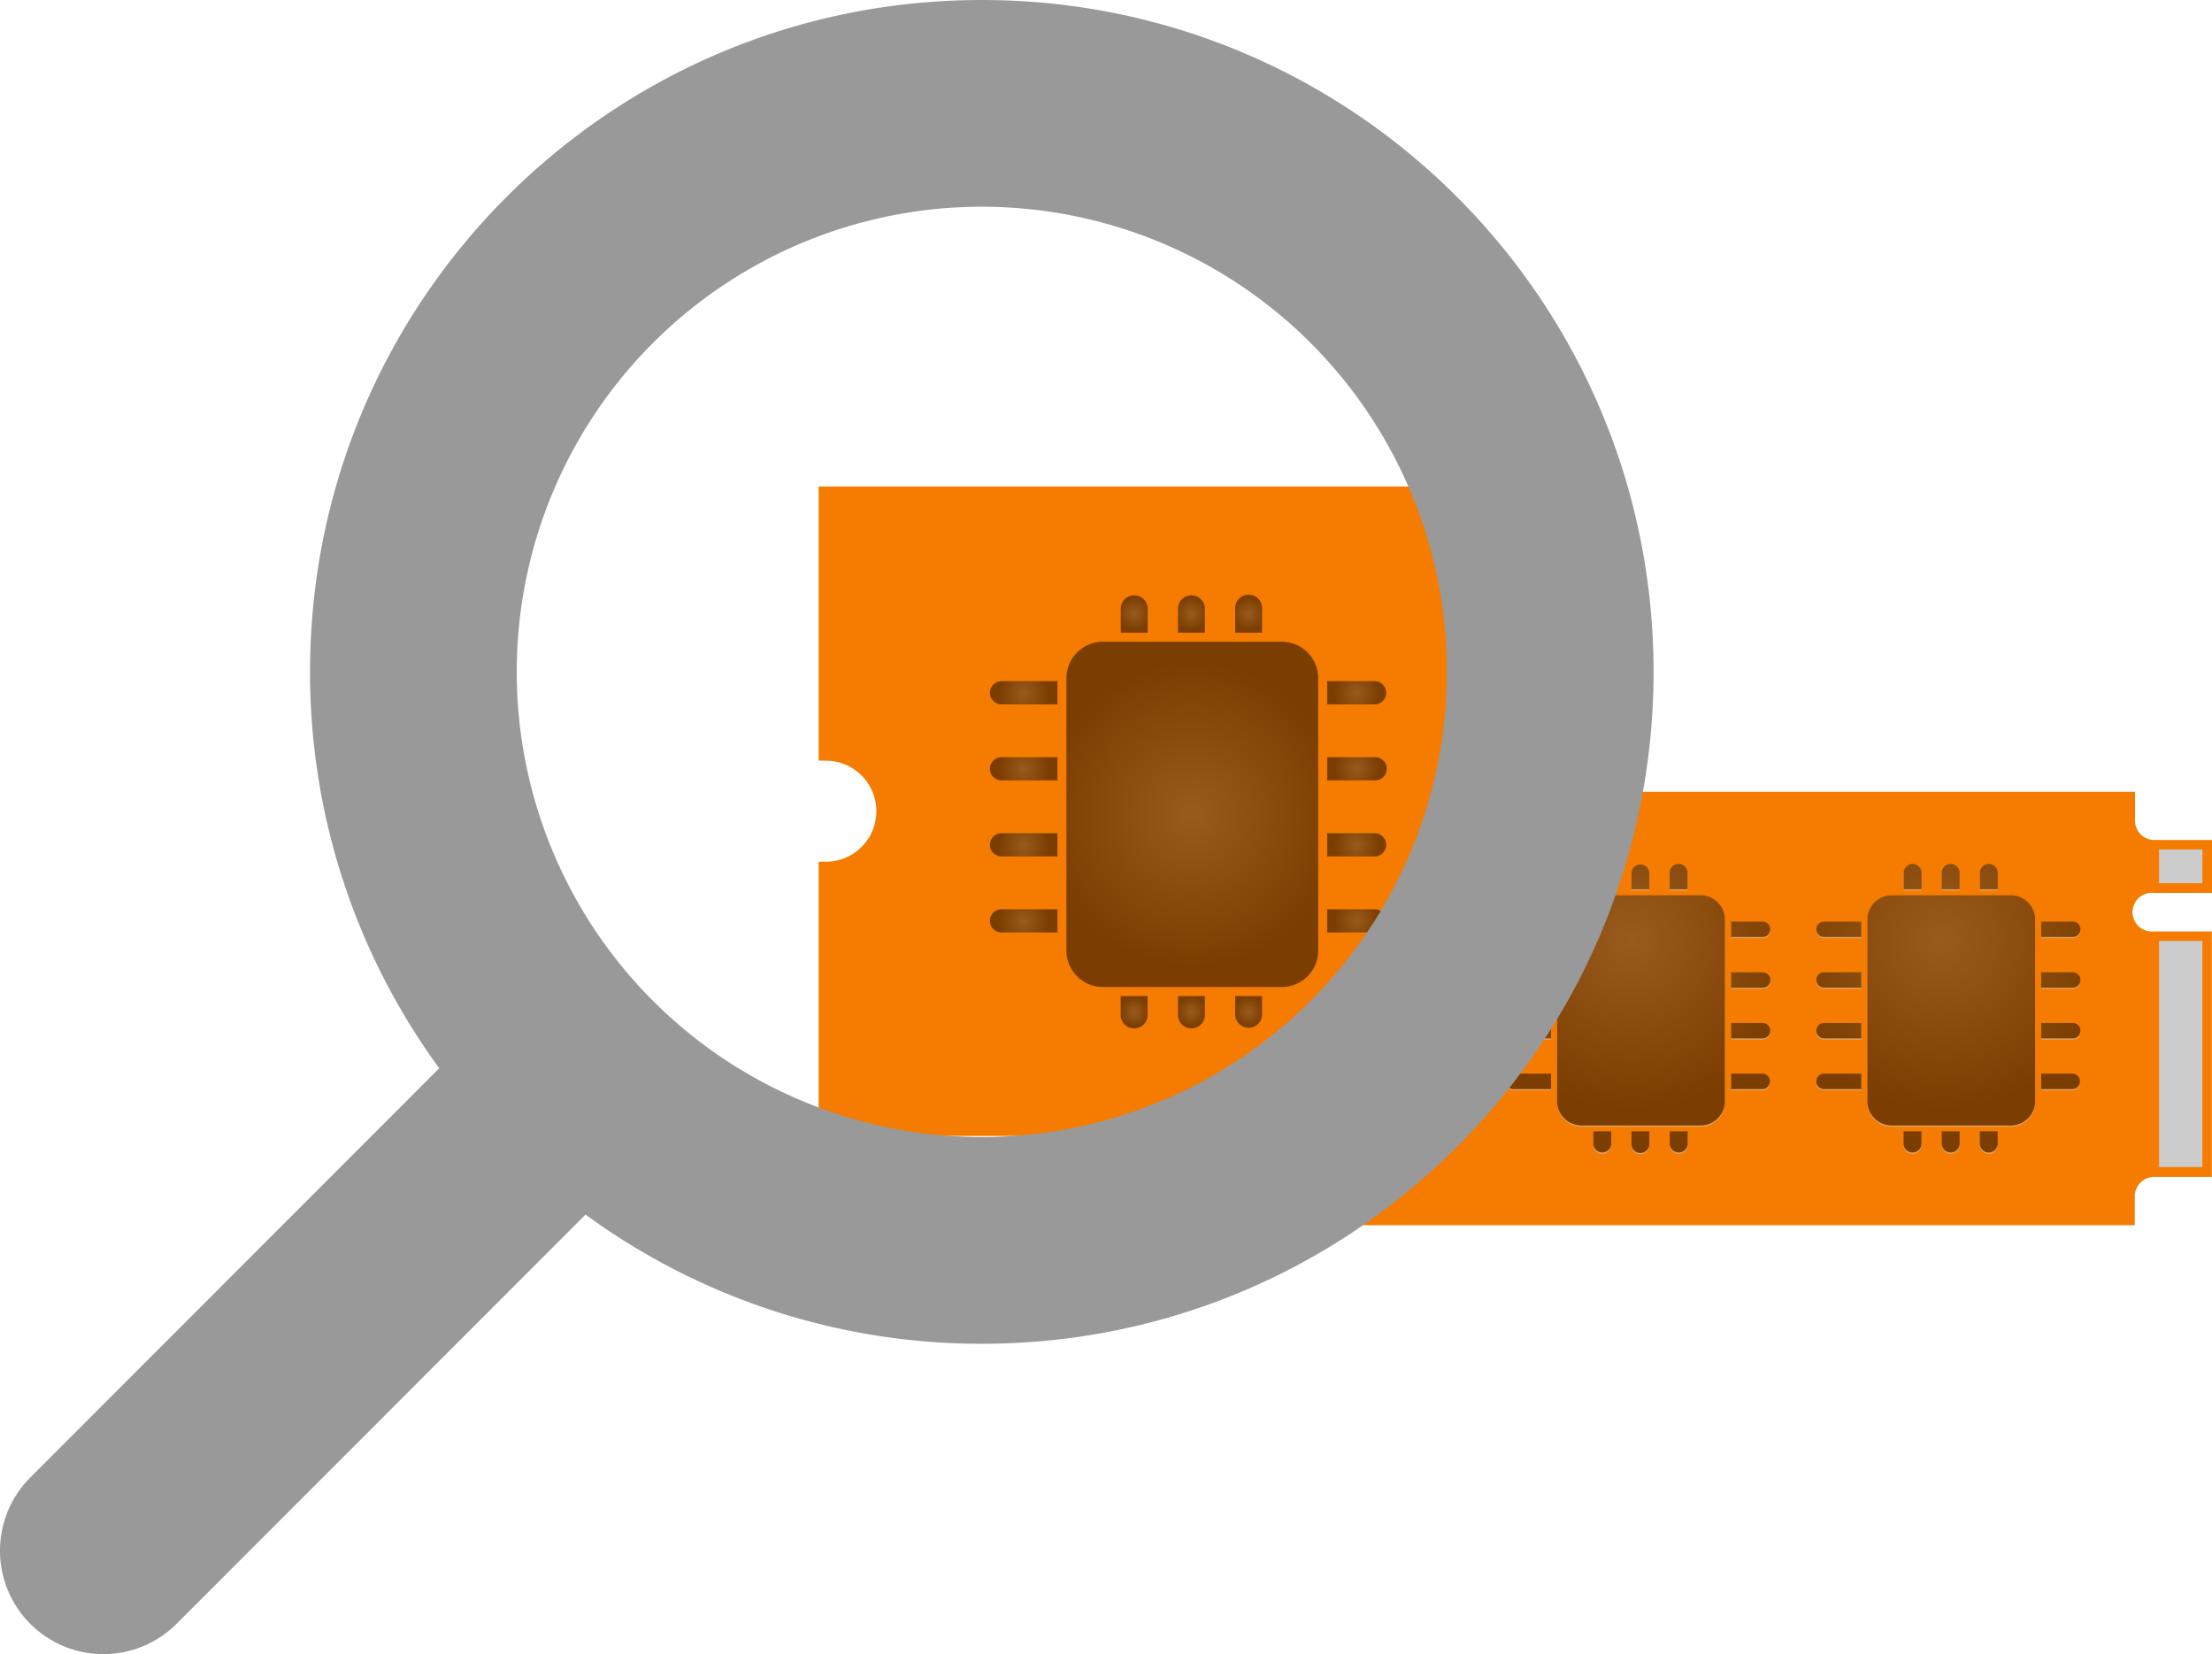 <svg xmlns="http://www.w3.org/2000/svg" xmlns:xlink="http://www.w3.org/1999/xlink" viewBox="0 0 684.91 512.08"><defs><style>.cls-1{fill:#f57c00;}.cls-2{fill:#ccc;}.cls-3{opacity:0.5;}.cls-4{fill:#cbcbcb;}.cls-5{fill:url(#radial-gradient);}.cls-6{fill:url(#radial-gradient-2);}.cls-7{fill:url(#radial-gradient-3);}.cls-8{fill:url(#radial-gradient-4);}.cls-9{fill:url(#radial-gradient-5);}.cls-10{fill:url(#radial-gradient-6);}.cls-11{fill:url(#radial-gradient-7);}.cls-12{fill:url(#radial-gradient-8);}.cls-13{fill:url(#radial-gradient-9);}.cls-14{fill:url(#radial-gradient-10);}.cls-15{fill:url(#radial-gradient-11);}.cls-16{fill:url(#radial-gradient-12);}.cls-17{fill:url(#radial-gradient-13);}.cls-18{fill:url(#radial-gradient-14);}.cls-19{fill:url(#radial-gradient-15);}.cls-20{fill:url(#radial-gradient-16);}.cls-21{fill:url(#radial-gradient-17);}.cls-22{fill:url(#radial-gradient-18);}.cls-23{fill:url(#radial-gradient-19);}.cls-24{fill:url(#radial-gradient-20);}.cls-25{fill:url(#radial-gradient-21);}.cls-26{fill:url(#radial-gradient-22);}.cls-27{fill:url(#radial-gradient-23);}.cls-28{fill:url(#radial-gradient-24);}.cls-29{fill:url(#radial-gradient-25);}.cls-30{fill:url(#radial-gradient-26);}.cls-31{fill:url(#radial-gradient-27);}.cls-32{fill:url(#radial-gradient-28);}.cls-33{fill:url(#radial-gradient-29);}.cls-34{fill:url(#radial-gradient-30);}.cls-35{fill:url(#radial-gradient-31);}.cls-36{fill:url(#radial-gradient-32);}.cls-37{fill:url(#radial-gradient-33);}.cls-38{fill:url(#radial-gradient-34);}.cls-39{fill:url(#radial-gradient-35);}.cls-40{fill:url(#radial-gradient-36);}.cls-41{fill:url(#radial-gradient-37);}.cls-42{fill:url(#radial-gradient-38);}.cls-43{fill:url(#radial-gradient-39);}.cls-44{fill:url(#radial-gradient-40);}.cls-45{fill:url(#radial-gradient-41);}.cls-46{fill:url(#radial-gradient-42);}.cls-47{fill:url(#radial-gradient-43);}.cls-48{fill:url(#radial-gradient-44);}.cls-49{fill:url(#radial-gradient-45);}.cls-50{fill:url(#radial-gradient-46);}.cls-51{fill:url(#radial-gradient-48);}.cls-52{fill:url(#radial-gradient-50);}.cls-53{fill:url(#radial-gradient-52);}.cls-54{fill:url(#radial-gradient-54);}.cls-55{fill:url(#radial-gradient-56);}.cls-56{fill:url(#radial-gradient-58);}.cls-57{fill:url(#radial-gradient-60);}.cls-58{fill:url(#radial-gradient-62);}.cls-59{fill:url(#radial-gradient-64);}.cls-60{fill:url(#radial-gradient-66);}.cls-61{fill:url(#radial-gradient-68);}.cls-62{fill:url(#radial-gradient-70);}.cls-63{fill:url(#radial-gradient-72);}.cls-64{fill:url(#radial-gradient-74);}.cls-65{fill:#999;}</style><radialGradient id="radial-gradient" cx="4759.88" cy="2650.33" r="47.19" gradientTransform="translate(-4682.17 -2650.97) scale(1.11)" gradientUnits="userSpaceOnUse"><stop offset="0" stop-color="#3d3a39"/><stop offset="1" stop-color="#040000"/></radialGradient><radialGradient id="radial-gradient-2" cx="4759.88" cy="2650.32" r="47.19" xlink:href="#radial-gradient"/><radialGradient id="radial-gradient-3" cx="4759.88" cy="2650.33" r="47.19" xlink:href="#radial-gradient"/><radialGradient id="radial-gradient-4" cx="4759.88" cy="2650.33" r="47.18" xlink:href="#radial-gradient"/><radialGradient id="radial-gradient-5" cx="4759.88" cy="2650.33" r="47.19" xlink:href="#radial-gradient"/><radialGradient id="radial-gradient-6" cx="4759.88" cy="2650.33" r="47.19" xlink:href="#radial-gradient"/><radialGradient id="radial-gradient-7" cx="4759.88" cy="2650.33" r="47.18" xlink:href="#radial-gradient"/><radialGradient id="radial-gradient-8" cx="4759.88" cy="2650.33" r="47.18" xlink:href="#radial-gradient"/><radialGradient id="radial-gradient-9" cx="4759.88" cy="2650.33" r="47.19" xlink:href="#radial-gradient"/><radialGradient id="radial-gradient-10" cx="4759.87" cy="2650.33" r="47.18" xlink:href="#radial-gradient"/><radialGradient id="radial-gradient-11" cx="4759.88" cy="2650.33" r="47.18" xlink:href="#radial-gradient"/><radialGradient id="radial-gradient-12" cx="4759.87" cy="2650.32" r="47.19" xlink:href="#radial-gradient"/><radialGradient id="radial-gradient-13" cx="4759.87" cy="2650.33" r="47.18" xlink:href="#radial-gradient"/><radialGradient id="radial-gradient-14" cx="4759.87" cy="2650.33" r="47.19" xlink:href="#radial-gradient"/><radialGradient id="radial-gradient-15" cx="4759.88" cy="2650.33" r="47.18" xlink:href="#radial-gradient"/><radialGradient id="radial-gradient-16" cx="4673.42" cy="2650.33" r="47.19" xlink:href="#radial-gradient"/><radialGradient id="radial-gradient-17" cx="4673.42" cy="2650.32" r="47.19" xlink:href="#radial-gradient"/><radialGradient id="radial-gradient-18" cx="4673.42" cy="2650.33" r="47.19" xlink:href="#radial-gradient"/><radialGradient id="radial-gradient-19" cx="4673.42" cy="2650.33" r="47.18" xlink:href="#radial-gradient"/><radialGradient id="radial-gradient-20" cx="4673.42" cy="2650.33" r="47.19" xlink:href="#radial-gradient"/><radialGradient id="radial-gradient-21" cx="4673.42" cy="2650.33" r="47.19" xlink:href="#radial-gradient"/><radialGradient id="radial-gradient-22" cx="4673.42" cy="2650.33" r="47.18" xlink:href="#radial-gradient"/><radialGradient id="radial-gradient-23" cx="4673.42" cy="2650.33" r="47.18" xlink:href="#radial-gradient"/><radialGradient id="radial-gradient-24" cx="4673.42" cy="2650.33" r="47.19" xlink:href="#radial-gradient"/><radialGradient id="radial-gradient-25" cx="4673.42" cy="2650.33" r="47.18" xlink:href="#radial-gradient"/><radialGradient id="radial-gradient-26" cx="4673.42" cy="2650.33" r="47.18" xlink:href="#radial-gradient"/><radialGradient id="radial-gradient-27" cx="4673.42" cy="2650.32" r="47.19" xlink:href="#radial-gradient"/><radialGradient id="radial-gradient-28" cx="4673.42" cy="2650.33" r="47.18" xlink:href="#radial-gradient"/><radialGradient id="radial-gradient-29" cx="4673.42" cy="2650.33" r="47.19" xlink:href="#radial-gradient"/><radialGradient id="radial-gradient-30" cx="4673.42" cy="2650.33" r="47.18" xlink:href="#radial-gradient"/><radialGradient id="radial-gradient-31" cx="4586.96" cy="2650.33" r="47.19" xlink:href="#radial-gradient"/><radialGradient id="radial-gradient-32" cx="4586.96" cy="2650.32" r="47.19" xlink:href="#radial-gradient"/><radialGradient id="radial-gradient-33" cx="4586.96" cy="2650.33" r="47.19" xlink:href="#radial-gradient"/><radialGradient id="radial-gradient-34" cx="4586.96" cy="2650.33" r="47.18" xlink:href="#radial-gradient"/><radialGradient id="radial-gradient-35" cx="4586.96" cy="2650.33" r="47.19" xlink:href="#radial-gradient"/><radialGradient id="radial-gradient-36" cx="4586.96" cy="2650.33" r="47.19" xlink:href="#radial-gradient"/><radialGradient id="radial-gradient-37" cx="4586.96" cy="2650.33" r="47.18" xlink:href="#radial-gradient"/><radialGradient id="radial-gradient-38" cx="4586.96" cy="2650.33" r="47.18" xlink:href="#radial-gradient"/><radialGradient id="radial-gradient-39" cx="4586.96" cy="2650.33" r="47.19" xlink:href="#radial-gradient"/><radialGradient id="radial-gradient-40" cx="4586.96" cy="2650.33" r="47.18" xlink:href="#radial-gradient"/><radialGradient id="radial-gradient-41" cx="4586.96" cy="2650.33" r="47.18" xlink:href="#radial-gradient"/><radialGradient id="radial-gradient-42" cx="4586.96" cy="2650.32" r="47.19" xlink:href="#radial-gradient"/><radialGradient id="radial-gradient-43" cx="4586.96" cy="2650.33" r="47.18" xlink:href="#radial-gradient"/><radialGradient id="radial-gradient-44" cx="4586.96" cy="2650.33" r="47.19" xlink:href="#radial-gradient"/><radialGradient id="radial-gradient-45" cx="4586.96" cy="2650.33" r="47.18" xlink:href="#radial-gradient"/><radialGradient id="radial-gradient-46" cx="369.18" cy="252.11" r="46.78" gradientTransform="matrix(1, 0, 0, 1, 0, 0)" xlink:href="#radial-gradient"/><radialGradient id="radial-gradient-48" cx="420.08" cy="285.07" r="6.94" gradientTransform="matrix(1, 0, 0, 1, 0, 0)" xlink:href="#radial-gradient"/><radialGradient id="radial-gradient-50" cx="420.08" cy="261.53" r="6.94" gradientTransform="matrix(1, 0, 0, 1, 0, 0)" xlink:href="#radial-gradient"/><radialGradient id="radial-gradient-52" cx="386.62" cy="313.25" r="4.55" gradientTransform="matrix(1, 0, 0, 1, 0, 0)" xlink:href="#radial-gradient"/><radialGradient id="radial-gradient-54" cx="420.08" cy="238" r="6.94" gradientTransform="matrix(1, 0, 0, 1, 0, 0)" xlink:href="#radial-gradient"/><radialGradient id="radial-gradient-56" cx="351.2" cy="189.99" r="5.1" gradientTransform="matrix(1, 0, 0, 1, 0, 0)" xlink:href="#radial-gradient"/><radialGradient id="radial-gradient-58" cx="386.62" cy="189.99" r="5.1" gradientTransform="matrix(1, 0, 0, 1, 0, 0)" xlink:href="#radial-gradient"/><radialGradient id="radial-gradient-60" cx="368.91" cy="313.25" r="4.55" gradientTransform="matrix(1, 0, 0, 1, 0, 0)" xlink:href="#radial-gradient"/><radialGradient id="radial-gradient-62" cx="420.08" cy="214.46" r="6.94" gradientTransform="matrix(1, 0, 0, 1, 0, 0)" xlink:href="#radial-gradient"/><radialGradient id="radial-gradient-64" cx="316.97" cy="214.46" r="7.82" gradientTransform="matrix(1, 0, 0, 1, 0, 0)" xlink:href="#radial-gradient"/><radialGradient id="radial-gradient-66" cx="351.2" cy="313.25" r="4.55" gradientTransform="matrix(1, 0, 0, 1, 0, 0)" xlink:href="#radial-gradient"/><radialGradient id="radial-gradient-68" cx="316.97" cy="285.07" r="7.82" gradientTransform="matrix(1, 0, 0, 1, 0, 0)" xlink:href="#radial-gradient"/><radialGradient id="radial-gradient-70" cx="316.97" cy="238" r="7.82" gradientTransform="matrix(1, 0, 0, 1, 0, 0)" xlink:href="#radial-gradient"/><radialGradient id="radial-gradient-72" cx="316.97" cy="261.53" r="7.82" gradientTransform="matrix(1, 0, 0, 1, 0, 0)" xlink:href="#radial-gradient"/><radialGradient id="radial-gradient-74" cx="368.91" cy="189.99" r="5.1" gradientTransform="matrix(1, 0, 0, 1, 0, 0)" xlink:href="#radial-gradient"/></defs><g id="圖層_2" data-name="圖層 2"><g id="圖層_1-2" data-name="圖層 1"><path class="cls-1" d="M661.08,254.05a6,6,0,0,0,6,6h17.87v16.38H667a6,6,0,1,0,0,11.92h17.87v76H667a6,6,0,0,0-6,6v8.94H334.91v-56.6h1.49a10.43,10.43,0,0,0,0-20.85h-1.49V245.12H661.08Z"/><rect class="cls-2" x="640.23" y="319.58" width="70" height="13.4" transform="translate(348.94 1001.52) rotate(-90)"/><rect class="cls-2" x="670.02" y="261.5" width="10.43" height="13.4" transform="translate(407.03 943.43) rotate(-90)"/><g class="cls-3"><path class="cls-4" d="M622.46,277.56H585.88a7.54,7.54,0,0,0-7.69,7.37v56.52a7.55,7.55,0,0,0,7.69,7.38h36.58a7.55,7.55,0,0,0,7.7-7.38V284.93A7.54,7.54,0,0,0,622.46,277.56Z"/><path class="cls-4" d="M641.8,332.77H632v4.79h9.79a2.4,2.4,0,0,0,0-4.79Z"/><path class="cls-4" d="M644.19,319.47a2.39,2.39,0,0,0-2.39-2.39H632v4.79h9.79A2.4,2.4,0,0,0,644.19,319.47Z"/><path class="cls-4" d="M613,354.44a2.78,2.78,0,0,0,5.56,0v-3.76H613Z"/><path class="cls-4" d="M641.8,301.39H632v4.78h9.79a2.39,2.39,0,1,0,0-4.78Z"/><path class="cls-4" d="M595,270.63a2.78,2.78,0,0,0-5.56,0v5.07H595Z"/><path class="cls-4" d="M618.58,270.63a2.78,2.78,0,0,0-5.56,0v5.07h5.56Z"/><path class="cls-4" d="M601.21,354.44a2.78,2.78,0,0,0,5.56,0v-3.76h-5.56Z"/><path class="cls-4" d="M644.19,288.09a2.39,2.39,0,0,0-2.39-2.39H632v4.78h9.79A2.39,2.39,0,0,0,644.19,288.09Z"/><path class="cls-4" d="M562.39,288.09a2.39,2.39,0,0,0,2.39,2.39h11.55V285.7H564.78A2.39,2.39,0,0,0,562.39,288.09Z"/><path class="cls-4" d="M589.4,354.44a2.78,2.78,0,0,0,5.56,0v-3.76H589.4Z"/><path class="cls-4" d="M562.39,335.16a2.39,2.39,0,0,0,2.39,2.4h11.55v-4.79H564.78A2.39,2.39,0,0,0,562.39,335.16Z"/><path class="cls-4" d="M562.39,303.78a2.39,2.39,0,0,0,2.39,2.39h11.55v-4.78H564.78A2.39,2.39,0,0,0,562.39,303.78Z"/><path class="cls-4" d="M562.39,319.47a2.4,2.4,0,0,0,2.39,2.4h11.55v-4.79H564.78A2.39,2.39,0,0,0,562.39,319.47Z"/><path class="cls-4" d="M606.77,270.63a2.78,2.78,0,0,0-5.56,0v5.07h5.56Z"/><path class="cls-5" d="M622.46,277.16H585.88a7.54,7.54,0,0,0-7.69,7.37v56.52a7.55,7.55,0,0,0,7.69,7.38h36.58a7.55,7.55,0,0,0,7.7-7.38V284.53A7.54,7.54,0,0,0,622.46,277.16Z"/><path class="cls-6" d="M641.8,332.37H632v4.79h9.79a2.4,2.4,0,0,0,0-4.79Z"/><path class="cls-7" d="M644.19,319.07a2.39,2.39,0,0,0-2.39-2.39H632v4.79h9.79A2.4,2.4,0,0,0,644.19,319.07Z"/><path class="cls-8" d="M613,354a2.78,2.78,0,1,0,5.56,0v-3.76H613Z"/><path class="cls-9" d="M641.8,301H632v4.78h9.79a2.39,2.39,0,1,0,0-4.78Z"/><path class="cls-10" d="M595,270.23a2.78,2.78,0,0,0-5.56,0v5.07H595Z"/><path class="cls-11" d="M618.58,270.23a2.78,2.78,0,0,0-5.56,0v5.07h5.56Z"/><path class="cls-12" d="M601.21,354a2.78,2.78,0,0,0,5.56,0v-3.76h-5.56Z"/><path class="cls-13" d="M644.19,287.69a2.39,2.39,0,0,0-2.39-2.39H632v4.78h9.79A2.39,2.39,0,0,0,644.19,287.69Z"/><path class="cls-14" d="M562.39,287.69a2.39,2.39,0,0,0,2.39,2.39h11.55V285.3H564.78A2.39,2.39,0,0,0,562.39,287.69Z"/><path class="cls-15" d="M589.4,354a2.78,2.78,0,0,0,5.56,0v-3.76H589.4Z"/><path class="cls-16" d="M562.39,334.76a2.39,2.39,0,0,0,2.39,2.4h11.55v-4.79H564.78A2.39,2.39,0,0,0,562.39,334.76Z"/><path class="cls-17" d="M562.39,303.38a2.39,2.39,0,0,0,2.39,2.39h11.55V301H564.78A2.39,2.39,0,0,0,562.39,303.38Z"/><path class="cls-18" d="M562.39,319.07a2.4,2.4,0,0,0,2.39,2.4h11.55v-4.79H564.78A2.39,2.39,0,0,0,562.39,319.07Z"/><path class="cls-19" d="M606.77,270.23a2.78,2.78,0,0,0-5.56,0v5.07h5.56Z"/></g><g class="cls-3"><path class="cls-4" d="M526.4,277.56H489.81a7.54,7.54,0,0,0-7.69,7.37v56.52a7.55,7.55,0,0,0,7.69,7.38H526.4a7.54,7.54,0,0,0,7.69-7.38V284.93A7.53,7.53,0,0,0,526.4,277.56Z"/><path class="cls-4" d="M545.74,332.77H536v4.79h9.79a2.4,2.4,0,0,0,0-4.79Z"/><path class="cls-4" d="M548.13,319.47a2.39,2.39,0,0,0-2.39-2.39H536v4.79h9.79A2.4,2.4,0,0,0,548.13,319.47Z"/><path class="cls-4" d="M517,354.44a2.78,2.78,0,0,0,5.56,0v-3.76H517Z"/><path class="cls-4" d="M545.74,301.39H536v4.78h9.79a2.39,2.39,0,1,0,0-4.78Z"/><path class="cls-4" d="M498.9,270.63a2.78,2.78,0,0,0-5.56,0v5.07h5.56Z"/><path class="cls-4" d="M522.51,270.63a2.78,2.78,0,0,0-5.56,0v5.07h5.56Z"/><path class="cls-4" d="M505.15,354.44a2.78,2.78,0,1,0,5.55,0v-3.76h-5.55Z"/><path class="cls-4" d="M548.13,288.09a2.39,2.39,0,0,0-2.39-2.39H536v4.78h9.79A2.39,2.39,0,0,0,548.13,288.09Z"/><path class="cls-4" d="M466.33,288.09a2.39,2.39,0,0,0,2.39,2.39h11.55V285.7H468.72A2.39,2.39,0,0,0,466.33,288.09Z"/><path class="cls-4" d="M493.34,354.44a2.78,2.78,0,1,0,5.56,0v-3.76h-5.56Z"/><path class="cls-4" d="M466.33,335.16a2.39,2.39,0,0,0,2.39,2.4h11.55v-4.79H468.72A2.39,2.39,0,0,0,466.33,335.16Z"/><path class="cls-4" d="M466.33,303.78a2.39,2.39,0,0,0,2.39,2.39h11.55v-4.78H468.72A2.39,2.39,0,0,0,466.33,303.78Z"/><path class="cls-4" d="M466.33,319.47a2.4,2.4,0,0,0,2.39,2.4h11.55v-4.79H468.72A2.39,2.39,0,0,0,466.33,319.47Z"/><path class="cls-4" d="M510.7,270.63a2.78,2.78,0,0,0-5.55,0v5.07h5.55Z"/><path class="cls-20" d="M526.4,277.16H489.81a7.54,7.54,0,0,0-7.69,7.37v56.52a7.55,7.55,0,0,0,7.69,7.38H526.4a7.54,7.54,0,0,0,7.69-7.38V284.53A7.53,7.53,0,0,0,526.4,277.16Z"/><path class="cls-21" d="M545.74,332.37H536v4.79h9.79a2.4,2.4,0,0,0,0-4.79Z"/><path class="cls-22" d="M548.13,319.07a2.39,2.39,0,0,0-2.39-2.39H536v4.79h9.79A2.4,2.4,0,0,0,548.13,319.07Z"/><path class="cls-23" d="M517,354a2.78,2.78,0,0,0,5.56,0v-3.76H517Z"/><path class="cls-24" d="M545.74,301H536v4.78h9.79a2.39,2.39,0,0,0,0-4.78Z"/><path class="cls-25" d="M498.9,270.23a2.78,2.78,0,0,0-5.56,0v5.07h5.56Z"/><path class="cls-26" d="M522.51,270.23a2.78,2.78,0,0,0-5.56,0v5.07h5.56Z"/><path class="cls-27" d="M505.15,354a2.78,2.78,0,1,0,5.55,0v-3.76h-5.55Z"/><path class="cls-28" d="M548.13,287.69a2.39,2.39,0,0,0-2.39-2.39H536v4.78h9.79A2.39,2.39,0,0,0,548.13,287.69Z"/><path class="cls-29" d="M466.33,287.69a2.39,2.39,0,0,0,2.39,2.39h11.55V285.3H468.72A2.39,2.39,0,0,0,466.33,287.69Z"/><path class="cls-30" d="M493.34,354a2.78,2.78,0,1,0,5.56,0v-3.76h-5.56Z"/><path class="cls-31" d="M466.33,334.76a2.39,2.39,0,0,0,2.39,2.4h11.55v-4.79H468.72A2.39,2.39,0,0,0,466.33,334.76Z"/><path class="cls-32" d="M466.33,303.38a2.39,2.39,0,0,0,2.39,2.39h11.55V301H468.72A2.39,2.39,0,0,0,466.33,303.38Z"/><path class="cls-33" d="M466.33,319.07a2.4,2.4,0,0,0,2.39,2.4h11.55v-4.79H468.72A2.39,2.39,0,0,0,466.33,319.07Z"/><path class="cls-34" d="M510.7,270.23a2.78,2.78,0,0,0-5.55,0v5.07h5.55Z"/></g><g class="cls-3"><path class="cls-4" d="M430.33,277.56H393.75a7.53,7.53,0,0,0-7.69,7.37v56.52a7.54,7.54,0,0,0,7.69,7.38h36.58a7.55,7.55,0,0,0,7.7-7.38V284.93A7.54,7.54,0,0,0,430.33,277.56Z"/><path class="cls-4" d="M449.67,332.77h-9.79v4.79h9.79a2.4,2.4,0,0,0,0-4.79Z"/><path class="cls-4" d="M452.06,319.47a2.39,2.39,0,0,0-2.39-2.39h-9.79v4.79h9.79A2.4,2.4,0,0,0,452.06,319.47Z"/><path class="cls-4" d="M420.89,354.44a2.78,2.78,0,1,0,5.56,0v-3.76h-5.56Z"/><path class="cls-4" d="M449.67,301.39h-9.79v4.78h9.79a2.39,2.39,0,1,0,0-4.78Z"/><path class="cls-4" d="M402.83,270.63a2.78,2.78,0,0,0-5.56,0v5.07h5.56Z"/><path class="cls-4" d="M426.45,270.63a2.78,2.78,0,0,0-5.56,0v5.07h5.56Z"/><path class="cls-4" d="M409.08,354.44a2.78,2.78,0,0,0,5.56,0v-3.76h-5.56Z"/><path class="cls-4" d="M452.06,288.09a2.39,2.39,0,0,0-2.39-2.39h-9.79v4.78h9.79A2.39,2.39,0,0,0,452.06,288.09Z"/><path class="cls-4" d="M370.26,288.09a2.39,2.39,0,0,0,2.39,2.39H384.2V285.7H372.65A2.39,2.39,0,0,0,370.26,288.09Z"/><path class="cls-4" d="M397.27,354.44a2.78,2.78,0,0,0,5.56,0v-3.76h-5.56Z"/><path class="cls-4" d="M370.26,335.16a2.39,2.39,0,0,0,2.39,2.4H384.2v-4.79H372.65A2.39,2.39,0,0,0,370.26,335.16Z"/><path class="cls-4" d="M370.26,303.78a2.39,2.39,0,0,0,2.39,2.39H384.2v-4.78H372.65A2.39,2.39,0,0,0,370.26,303.78Z"/><path class="cls-4" d="M370.26,319.47a2.4,2.4,0,0,0,2.39,2.4H384.2v-4.79H372.65A2.39,2.39,0,0,0,370.26,319.47Z"/><path class="cls-4" d="M414.64,270.63a2.78,2.78,0,0,0-5.56,0v5.07h5.56Z"/><path class="cls-35" d="M430.33,277.16H393.75a7.53,7.53,0,0,0-7.69,7.37v56.52a7.54,7.54,0,0,0,7.69,7.38h36.58a7.55,7.55,0,0,0,7.7-7.38V284.53A7.54,7.54,0,0,0,430.33,277.16Z"/><path class="cls-36" d="M449.67,332.37h-9.79v4.79h9.79a2.4,2.4,0,0,0,0-4.79Z"/><path class="cls-37" d="M452.06,319.07a2.39,2.39,0,0,0-2.39-2.39h-9.79v4.79h9.79A2.4,2.4,0,0,0,452.06,319.07Z"/><path class="cls-38" d="M420.89,354a2.78,2.78,0,1,0,5.56,0v-3.76h-5.56Z"/><path class="cls-39" d="M449.67,301h-9.79v4.78h9.79a2.39,2.39,0,0,0,0-4.78Z"/><path class="cls-40" d="M402.83,270.23a2.78,2.78,0,0,0-5.56,0v5.07h5.56Z"/><path class="cls-41" d="M426.45,270.23a2.78,2.78,0,0,0-5.56,0v5.07h5.56Z"/><path class="cls-42" d="M409.08,354a2.78,2.78,0,1,0,5.56,0v-3.76h-5.56Z"/><path class="cls-43" d="M452.06,287.69a2.39,2.39,0,0,0-2.39-2.39h-9.79v4.78h9.79A2.39,2.39,0,0,0,452.06,287.69Z"/><path class="cls-44" d="M370.26,287.69a2.39,2.39,0,0,0,2.39,2.39H384.2V285.3H372.65A2.39,2.39,0,0,0,370.26,287.69Z"/><path class="cls-45" d="M397.27,354a2.78,2.78,0,1,0,5.56,0v-3.76h-5.56Z"/><path class="cls-46" d="M370.26,334.76a2.39,2.39,0,0,0,2.39,2.4H384.2v-4.79H372.65A2.39,2.39,0,0,0,370.26,334.76Z"/><path class="cls-47" d="M370.26,303.38a2.39,2.39,0,0,0,2.39,2.39H384.2V301H372.65A2.39,2.39,0,0,0,370.26,303.38Z"/><path class="cls-48" d="M370.26,319.07a2.4,2.4,0,0,0,2.39,2.4H384.2v-4.79H372.65A2.39,2.39,0,0,0,370.26,319.07Z"/><path class="cls-49" d="M414.64,270.23a2.78,2.78,0,0,0-5.56,0v5.07h5.56Z"/></g><path class="cls-1" d="M458.11,197.73c0-2.21-.13-4.4-.25-6.59-.05-.84-.09-1.67-.15-2.51-.15-2.28-.36-4.54-.6-6.8-.08-.8-.16-1.61-.26-2.41q-.39-3.21-.89-6.37c0-.1,0-.21,0-.31-.09-.56-.17-1.12-.27-1.68-.06-.38-.12-.76-.19-1.14-.24-1.39-.52-2.76-.79-4.14-.19-.95-.37-1.91-.57-2.86s-.36-1.67-.55-2.5c-.09-.4-.2-.8-.29-1.2q-.6-2.5-1.26-5c-.24-.9-.48-1.8-.74-2.7-.08-.31-.19-.62-.28-.92H253.48v84.89h2.23a15.64,15.64,0,1,1,0,31.28h-2.23v84.89H379.32c.27-.18.55-.36.81-.55.61-.42,1.21-.85,1.81-1.29.35-.24.69-.49,1-.74,1.6-1.17,3.2-2.35,4.76-3.57h0c.87-.67,1.71-1.37,2.57-2.06,1.37-1.11,2.73-2.22,4.07-3.37,1-.88,2-1.79,3-2.69s2.26-2,3.36-3.05,2.3-2.23,3.43-3.35c.9-.89,1.8-1.78,2.68-2.69,1.27-1.31,2.5-2.66,3.73-4,.7-.78,1.42-1.55,2.11-2.34,1.32-1.5,2.6-3,3.87-4.58.57-.69,1.15-1.37,1.7-2.07,1.32-1.64,2.59-3.32,3.84-5,.48-.65,1-1.29,1.45-2,1.25-1.72,2.45-3.47,3.63-5.23.46-.68.93-1.36,1.38-2.05,1.12-1.72,2.19-3.47,3.26-5.23l0,0c.44-.72.89-1.44,1.31-2.17.84-1.44,1.63-2.89,2.43-4.35.58-1.06,1.18-2.1,1.73-3.17.76-1.46,1.47-2.93,2.19-4.4.61-1.26,1.24-2.51,1.82-3.78s1.2-2.7,1.78-4.06,1.25-2.9,1.85-4.37c.5-1.27,1-2.56,1.46-3.84.59-1.57,1.18-3.16,1.73-4.76.45-1.3.87-2.6,1.29-3.91.49-1.56,1-3.12,1.43-4.67s.82-2.89,1.2-4.34.72-2.77,1.05-4.16c.18-.76.34-1.52.52-2.28a3.58,3.58,0,0,1,.55-7.12h.91c.22-1.2.44-2.4.64-3.61.33-2,.62-4.07.89-6.13l.18-1.42c.07-.64.15-1.29.22-1.94.12-1.09.2-2.18.3-3.26H454.2a3.59,3.59,0,1,1,0-7.18h3.68c.07-1.43.14-2.86.18-4.29.05-1.87.08-3.74.07-5.62C458.13,199.88,458.13,198.8,458.11,197.73Z"/><g class="cls-3"><path class="cls-50" d="M396.62,198.66H341.74a11.32,11.32,0,0,0-11.54,11.06V294.5a11.32,11.32,0,0,0,11.54,11.06h54.88a11.31,11.31,0,0,0,11.54-11.06V209.72A11.31,11.31,0,0,0,396.62,198.66Z"/><path class="cls-50" d="M396.62,198.66H341.74a11.32,11.32,0,0,0-11.54,11.06V294.5a11.32,11.32,0,0,0,11.54,11.06h54.88a11.31,11.31,0,0,0,11.54-11.06V209.72A11.31,11.31,0,0,0,396.62,198.66Z"/><path class="cls-51" d="M425.62,281.48H410.94v7.18h14.68a3.59,3.59,0,1,0,0-7.18Z"/><path class="cls-51" d="M425.62,281.48H410.94v7.18h14.68a3.59,3.59,0,1,0,0-7.18Z"/><path class="cls-52" d="M425.62,257.94H410.94v7.18h14.68a3.59,3.59,0,1,0,0-7.18Z"/><path class="cls-52" d="M425.62,257.94H410.94v7.18h14.68a3.59,3.59,0,1,0,0-7.18Z"/><path class="cls-53" d="M382.45,314a4.17,4.17,0,1,0,8.34,0v-5.64h-8.34Z"/><path class="cls-53" d="M382.45,314a4.17,4.17,0,1,0,8.34,0v-5.64h-8.34Z"/><path class="cls-54" d="M425.62,234.41H410.94v7.17h14.68a3.59,3.59,0,1,0,0-7.17Z"/><path class="cls-54" d="M425.62,234.41H410.94v7.17h14.68a3.59,3.59,0,1,0,0-7.17Z"/><path class="cls-55" d="M355.36,188.27a4.17,4.17,0,0,0-8.33,0v7.6h8.33Z"/><path class="cls-55" d="M355.36,188.27a4.17,4.17,0,0,0-8.33,0v7.6h8.33Z"/><path class="cls-56" d="M390.79,188.27a4.17,4.17,0,0,0-8.34,0v7.6h8.34Z"/><path class="cls-56" d="M390.79,188.27a4.17,4.17,0,0,0-8.34,0v7.6h8.34Z"/><path class="cls-57" d="M364.74,314a4.17,4.17,0,1,0,8.33,0v-5.64h-8.33Z"/><path class="cls-57" d="M364.74,314a4.17,4.17,0,1,0,8.33,0v-5.64h-8.33Z"/><path class="cls-58" d="M425.62,210.87H410.94v7.18h14.68a3.59,3.59,0,0,0,0-7.18Z"/><path class="cls-58" d="M425.62,210.87H410.94v7.18h14.68a3.59,3.59,0,0,0,0-7.18Z"/><path class="cls-59" d="M306.51,214.46a3.59,3.59,0,0,0,3.59,3.59h17.32v-7.18H310.1A3.59,3.59,0,0,0,306.51,214.46Z"/><path class="cls-59" d="M306.51,214.46a3.59,3.59,0,0,0,3.59,3.59h17.32v-7.18H310.1A3.59,3.59,0,0,0,306.51,214.46Z"/><path class="cls-60" d="M347,314a4.17,4.17,0,1,0,8.33,0v-5.64H347Z"/><path class="cls-60" d="M347,314a4.17,4.17,0,1,0,8.33,0v-5.64H347Z"/><path class="cls-61" d="M306.51,285.07a3.59,3.59,0,0,0,3.59,3.59h17.32v-7.18H310.1A3.59,3.59,0,0,0,306.51,285.07Z"/><path class="cls-61" d="M306.51,285.07a3.59,3.59,0,0,0,3.59,3.59h17.32v-7.18H310.1A3.59,3.59,0,0,0,306.51,285.07Z"/><path class="cls-62" d="M306.51,238a3.59,3.59,0,0,0,3.59,3.59h17.32v-7.17H310.1A3.58,3.58,0,0,0,306.51,238Z"/><path class="cls-62" d="M306.51,238a3.59,3.59,0,0,0,3.59,3.59h17.32v-7.17H310.1A3.58,3.58,0,0,0,306.51,238Z"/><path class="cls-63" d="M306.51,261.53a3.59,3.59,0,0,0,3.59,3.59h17.32v-7.18H310.1A3.59,3.59,0,0,0,306.51,261.53Z"/><path class="cls-63" d="M306.51,261.53a3.59,3.59,0,0,0,3.59,3.59h17.32v-7.18H310.1A3.59,3.59,0,0,0,306.51,261.53Z"/><path class="cls-64" d="M373.07,188.27a4.17,4.17,0,0,0-8.33,0v7.6h8.33Z"/><path class="cls-64" d="M373.07,188.27a4.17,4.17,0,0,0-8.33,0v7.6h8.33Z"/></g><path class="cls-65" d="M304,0c114.9,0,208,93.1,208,208s-93.1,208-208,208a207.49,207.49,0,0,1-122.7-40L54.67,502.7A32,32,0,1,1,9.38,457.4L136,330.7A207.49,207.49,0,0,1,96,208C96,93.1,189.07,0,304,0ZM448,208A144,144,0,1,0,304,352,144,144,0,0,0,448,208Z"/></g></g></svg>